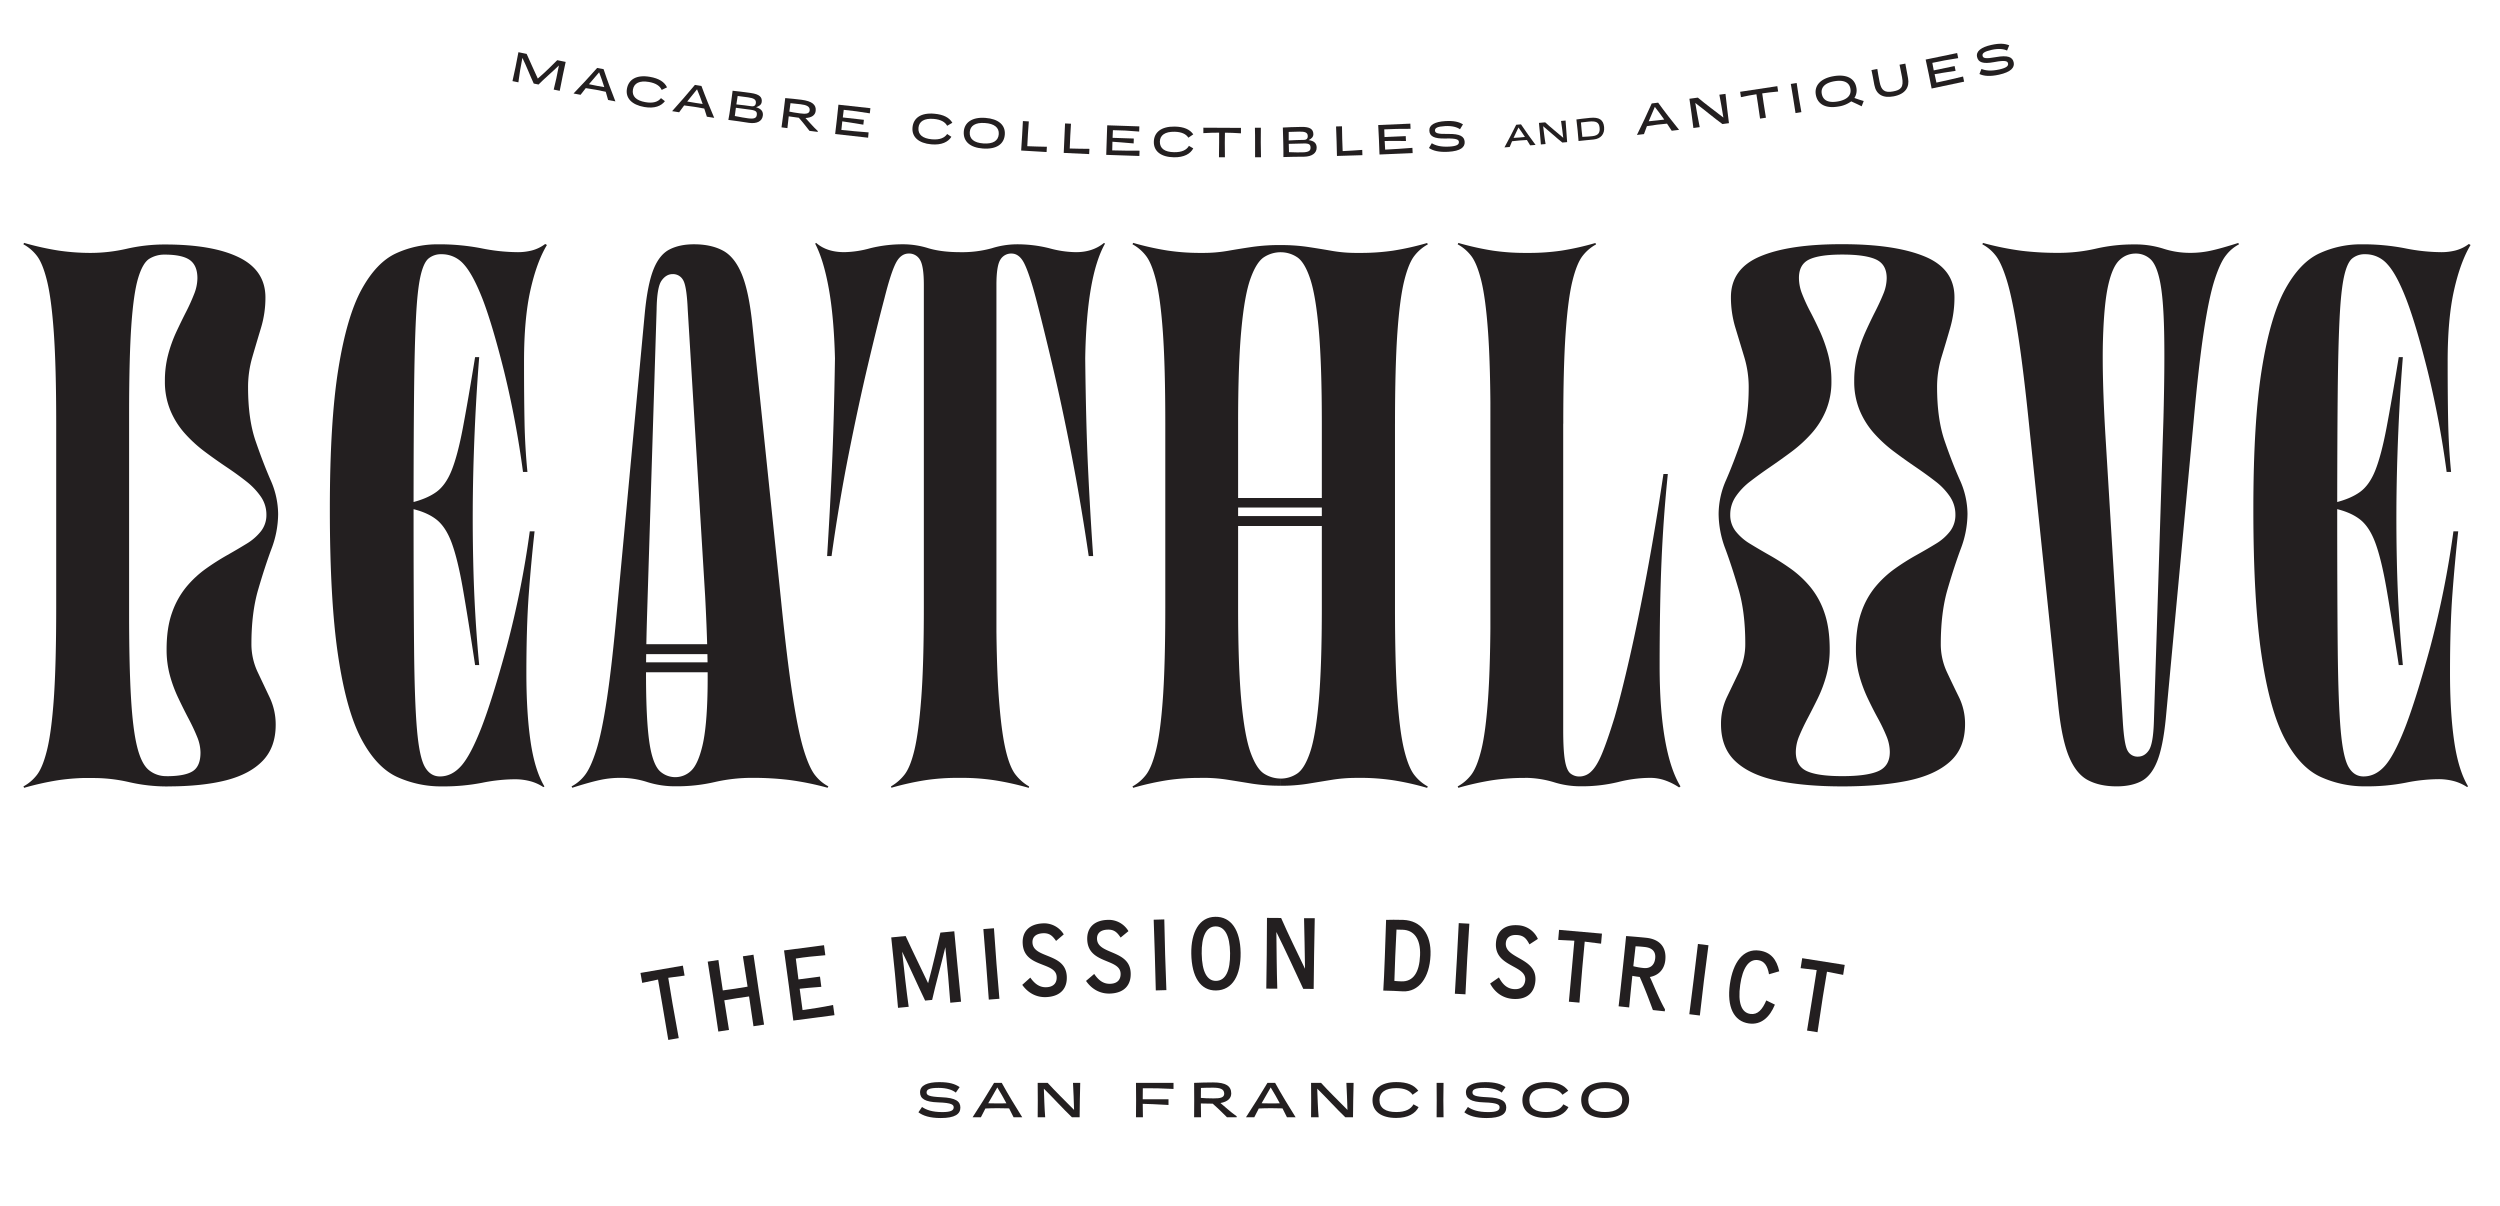 <?xml version="1.0" encoding="UTF-8"?>
<svg xmlns="http://www.w3.org/2000/svg" viewBox="0 0 1779.25 857.99">
  <title>Death Love</title>
  <path d="M64.61,180,40,301.59q0-40.63-1.7-64.83t-4.87-37q-3.16-12.76-7.42-18a30.38,30.38,0,0,0-9.36-7.9l.48-1a201.55,201.55,0,0,0,24.57,5.48A157.28,157.28,0,0,0,64.61,180Zm0,373.64a155.88,155.88,0,0,0-22.87,1.58,201.34,201.34,0,0,0-24.57,5.47l-.48-1a30.52,30.52,0,0,0,9.36-7.9q4.26-5.24,7.42-18t4.87-37Q40,472.59,40,432Zm54.73,6.08a120.78,120.78,0,0,1-27.12-3,112.58,112.58,0,0,0-25.18-3H40V193.82L64.61,180a116.08,116.08,0,0,0,25.78-3,121.3,121.3,0,0,1,27-3q34.06,0,52.79,9.24t18.73,28.46a74.32,74.32,0,0,1-3.16,21.65q-3.17,10.46-6.2,20.92a76.19,76.19,0,0,0-3,21.41q0,22.62,5.35,38.19t10.7,27.85a60.26,60.26,0,0,1,5.35,24.21,70.85,70.85,0,0,1-4.74,24.69q-4.74,12.76-9.49,29.07T178.94,458a46.53,46.53,0,0,0,4.38,20.19q4.38,9.26,8.63,18.24a45,45,0,0,1,4.26,19.46q0,15.83-9.12,25.43t-26.15,14Q143.9,559.68,119.34,559.68Zm-.73-7.3q12.9,0,18.49-3.52t5.59-13.26a30,30,0,0,0-2.43-11.31q-2.43-6-6-12.77t-7.17-14.36A97,97,0,0,1,121,481a69.44,69.44,0,0,1-2.43-18.86q0-15.31,3.89-26.14a59.76,59.76,0,0,1,10.22-18.37,74,74,0,0,1,13.87-12.89,171.71,171.71,0,0,1,15.08-9.61q7.53-4.26,13.86-8.15a37.93,37.93,0,0,0,10.22-8.88,18.63,18.63,0,0,0,3.89-11.8,22.29,22.29,0,0,0-4-12.89,50,50,0,0,0-10.34-10.83q-6.33-5-14.11-10.21t-15.45-10.95a96.6,96.6,0,0,1-14.1-12.89,57.92,57.92,0,0,1-10.34-16.42,53.37,53.37,0,0,1-3.9-20.92,72.32,72.32,0,0,1,2.32-18.85,97.82,97.82,0,0,1,5.83-16.18q3.52-7.54,6.94-14.23a137.1,137.1,0,0,0,5.71-12.65A31.29,31.29,0,0,0,140.5,198q0-9-5.35-12.89t-18-3.9a20.27,20.27,0,0,0-10.82,2.92q-4.74,2.92-8,13.75t-4.87,33.93q-1.58,23.11-1.58,63.73V436.11q0,37.22,1.34,60.2t4.38,35.15q3,12.16,8.27,16.54A19.22,19.22,0,0,0,118.61,552.38Z" style="fill:#231f20"></path>
  <path d="M311.62,173.88a157.61,157.61,0,0,1,30.77,2.79,133.34,133.34,0,0,0,26.15,2.8,40.45,40.45,0,0,0,10-1.22,27,27,0,0,0,9.49-4.62l1.22.73q-7.31,12.16-11.8,32.36t-4.5,50.59q0,25.31.36,43.3t2.07,35.27h-3.16a674.12,674.12,0,0,0-13.5-71.76q-8.16-32.6-15-50.59-7.07-18.25-13.62-25.42a20.67,20.67,0,0,0-15.82-7.18,13.92,13.92,0,0,0-9.24,3q-3.65,3-5.84,12.89t-3.16,29.68q-1,19.83-1.34,52.67t-.36,82.7q0,61.8.36,99.74t2.07,57.65q1.7,19.71,5.6,26.52t10.7,6.81q8.51,0,15.2-7.54t14.48-27.49q7.77-20.19,17.88-57.29a667.8,667.8,0,0,0,16.41-82.1h3.41Q378,400.11,376.32,423t-1.7,55.95q0,28.45,3,48.89t9.85,31.87l-.73.49a31.62,31.62,0,0,0-10-4.38,43,43,0,0,0-10-1.22A120.17,120.17,0,0,0,343,557.13a143.33,143.33,0,0,1-28.22,2.55,75.56,75.56,0,0,1-32.35-6.81q-14.6-6.81-25.3-27t-16.54-59.48q-5.84-39.28-5.84-104,0-62,6-99.49t16.54-56.8q10.59-19.35,24.57-25.79A70.44,70.44,0,0,1,311.62,173.88ZM292.4,357.78q11.19-2.68,18-7.54t11.07-15.57q4.26-10.71,7.91-29.92t8.75-50.6h2.92q-2.67,33.33-3.89,70.67T336.8,400q.84,37.83,4.25,73.34h-2.92q-5.1-33.79-8.75-54.61t-7.91-32.35q-4.26-11.55-11.07-16.78t-18-7.67Z" style="fill:#231f20"></path>
  <path d="M589,560.65a204.88,204.88,0,0,0-27.61-5.59,214.36,214.36,0,0,0-25.67-1.46,118.66,118.66,0,0,0-27.12,3,118.72,118.72,0,0,1-27.12,3,65.55,65.55,0,0,1-20.8-3,61.46,61.46,0,0,0-19.58-3,67.16,67.16,0,0,0-14.35,1.58q-7.31,1.58-19.47,5.47l-.48-1A28.35,28.35,0,0,0,416,552q4.26-5.24,8.27-17.76t7.66-36.73q3.66-24.21,7.3-64.59l19.7-210.41q2-20.44,6.21-30.9t11.43-14.11q7.17-3.65,17.39-3.64,12.16,0,20.56,4.5t13.5,17q5.12,12.54,7.54,36.61l20.19,194.12q4.38,43.55,8.39,69.33t8,38.68q4,12.9,8.27,18a28.79,28.79,0,0,0,9.12,7.54ZM455.25,465.54v-7.05h54.48v7.05Zm0,12.89v-7.05h54.48v7.05Zm5.35-43.05q-1.23,38.91-.61,62.39t3,35.4q2.43,11.91,6.93,15.93a16.23,16.23,0,0,0,22-.61q4.86-4.62,8-17.76t3.64-38.8q.5-25.65-1.7-67.5l-12.4-204.09q-.74-16.78-3.29-21a8.16,8.16,0,0,0-7.42-4.26q-4.62,0-7.9,4.62t-3.53,20.43Z" style="fill:#231f20"></path>
  <path d="M683.53,179.47a79.31,79.31,0,0,0,22.37-2.8,60.47,60.47,0,0,1,16.79-2.79,93.78,93.78,0,0,1,24.08,2.79,73.88,73.88,0,0,0,19,2.8q11.91,0,19.94-6.57l.73.49q-6.57,11.67-10.09,32.11t-4,49.62q.5,46,2,78t3.65,62.64h-3.16q-5.61-38.19-12.41-73t-13.5-63.13q-6.69-28.34-11.8-47.8-4.62-17.26-8.15-24.32t-9.12-7.06a8.88,8.88,0,0,0-7.91,4.38q-2.79,4.38-2.79,18V553.6H657.5V202.82q0-13.62-2.8-18a8.88,8.88,0,0,0-7.91-4.38q-5.84,0-9.36,7.06t-7.91,24.57q-5.1,19.22-11.8,47.55T604.1,322.75q-6.93,34.78-12.28,73h-3.16q1.94-30.66,3.4-62.64t2.19-78q-.72-29.19-4.38-49.62t-9.73-32.11l.73-.49q7.54,6.57,20,6.57a72.52,72.52,0,0,0,18.49-2.8,96,96,0,0,1,24.57-2.79,60.4,60.4,0,0,1,16.78,2.79Q670.14,179.48,683.53,179.47ZM681.82,553.6a156.45,156.45,0,0,0-22.74,1.58,199.13,199.13,0,0,0-24.69,5.47l-.25-1a33.09,33.09,0,0,0,9.25-7.9q4.38-5.24,7.42-18t4.86-37q1.83-24.21,1.83-64.83Zm2.92,0L709.07,432q0,40.63,1.82,64.83t4.87,37q3,12.78,7.42,18a33.06,33.06,0,0,0,9.24,7.9l-.24,1a199.92,199.92,0,0,0-24.69-5.47A156.59,156.59,0,0,0,684.74,553.6Z" style="fill:#231f20"></path>
  <path d="M853.91,180,829.34,301.59q0-40.63-1.7-64.83t-4.87-37q-3.16-12.76-7.42-18a30.27,30.27,0,0,0-9.36-7.9l.49-1a201.14,201.14,0,0,0,24.57,5.48A157,157,0,0,0,853.91,180Zm0,373.64a155.65,155.65,0,0,0-22.86,1.58,200.93,200.93,0,0,0-24.57,5.47l-.49-1a30.4,30.4,0,0,0,9.36-7.9q4.26-5.24,7.42-18t4.87-37q1.7-24.21,1.7-64.83Zm-24.57,0V180h51.82V553.6Zm51.82-252L856.34,180a101.79,101.79,0,0,0,17.4-1.46q8.38-1.47,17.39-2.8a140.28,140.28,0,0,1,20.43-1.34v5.11a21.94,21.94,0,0,0-11.8,3.41q-5.46,3.41-9.73,15.2t-6.56,36.49Q881.15,259.26,881.16,301.59Zm-24.82,252L881.16,432q0,42.33,2.31,67T890,535.48q4.26,11.79,9.73,15.2a21.94,21.94,0,0,0,11.8,3.41v5.1a129,129,0,0,1-20.43-1.45q-9-1.47-17.39-2.8A109.54,109.54,0,0,0,856.34,553.6Zm4.14-192.42v-6.81H970.19v6.81Zm0,13.14v-7.06H970.19v7.06Zm80.27-72.73q0-42.33-2.19-67t-6.2-36.49q-4-11.79-9.36-15.2a21,21,0,0,0-11.44-3.41v-5.11a130.43,130.43,0,0,1,19.34,1.34q8.88,1.34,17.15,2.8A101,101,0,0,0,965.56,180Zm24.81,252a108.67,108.67,0,0,0-17.51,1.34q-8.26,1.34-17.15,2.8a119.92,119.92,0,0,1-19.34,1.45v-5.1A21,21,0,0,0,923,550.68q5.34-3.4,9.36-15.2t6.2-36.49q2.19-24.69,2.19-67Zm-24.81,0V180h52.06V553.6ZM968.24,180a159.77,159.77,0,0,0,23-1.58,191.12,191.12,0,0,0,24.45-5.48l.48,1a30.27,30.27,0,0,0-9.36,7.9q-4.26,5.24-7.42,18t-4.87,37q-1.69,24.21-1.7,64.83Zm0,373.64L992.81,432q0,40.63,1.7,64.83t4.87,37q3.15,12.78,7.42,18a30.4,30.4,0,0,0,9.36,7.9l-.48,1a190.94,190.94,0,0,0-24.45-5.47A158.35,158.35,0,0,0,968.24,553.6Z" style="fill:#231f20"></path>
  <path d="M1085.35,180l-24.57,121.63q0-40.63-1.7-64.83t-4.86-37q-3.17-12.76-7.42-18a30.3,30.3,0,0,0-9.37-7.9l.49-1a201.14,201.14,0,0,0,24.57,5.48A157,157,0,0,0,1085.35,180Zm0,373.64a155.65,155.65,0,0,0-22.86,1.58,200.93,200.93,0,0,0-24.57,5.47l-.49-1a30.44,30.44,0,0,0,9.37-7.9q4.25-5.24,7.42-18t4.86-37q1.7-24.21,1.7-64.83Zm38.92-1a12,12,0,0,0,8.27-3.65q3.9-3.66,7.67-12.77t8.88-25.67q4.86-16.79,10.82-42.93t12.16-59.36q6.21-33.19,11.8-70.91H1187q-3.16,30.66-4.5,62.16t-1.34,74.55q0,30.42,3.78,52.06T1196,559.68l-1,.73a43.2,43.2,0,0,0-10.22-5.11,32.24,32.24,0,0,0-10.21-1.7,93.79,93.79,0,0,0-23,3,109.77,109.77,0,0,1-26.88,3,63,63,0,0,1-19.1-3,71.93,71.93,0,0,0-21.77-3h-23.11V180h51.82V519.3q0,14.6,1.21,21.77t3.9,9.37A10,10,0,0,0,1124.27,552.63ZM1088,180a159.77,159.77,0,0,0,23-1.58,190.63,190.63,0,0,0,24.44-5.48l.49,1a30.3,30.3,0,0,0-9.37,7.9q-4.26,5.24-7.42,18t-4.86,37q-1.71,24.21-1.7,64.83Z" style="fill:#231f20"></path>
  <path d="M1311.2,559.68q-26.52,0-46-4T1235.3,542q-10.46-9.6-10.46-26.63a44.14,44.14,0,0,1,4.26-19.34l8.64-18a45.75,45.75,0,0,0,4.37-20.07q0-22.14-4.74-38.43t-9.49-29.07a70.85,70.85,0,0,1-4.74-24.69,60.26,60.26,0,0,1,5.35-24.21q5.35-12.28,10.71-27.85t5.35-38.19a73.85,73.85,0,0,0-3.16-21.41l-6.33-20.92a74.32,74.32,0,0,1-3.16-21.65q0-20.19,20.67-29t58.63-8.75q37.46,0,58.62,8.75t21.17,29a77.41,77.41,0,0,1-3,21.65q-3,10.46-6.21,20.92a73.51,73.51,0,0,0-3.16,21.41q0,22.62,5.35,38.19t10.83,27.85a59.15,59.15,0,0,1,5.47,24.21,70.85,70.85,0,0,1-4.74,24.69q-4.76,12.76-9.49,29.07T1381.26,458a46.83,46.83,0,0,0,4.25,20.07q4.26,9.12,8.64,18a43.13,43.13,0,0,1,4.38,19.34q0,17-10.71,26.63t-30.28,13.63Q1338,559.68,1311.2,559.68Zm0-7.3q17.74,0,25.78-3.65t8-13.62a30,30,0,0,0-2.43-11.31,126.68,126.68,0,0,0-6.08-12.65q-3.66-6.69-7.18-14.11a99.84,99.84,0,0,1-6-16.17,69.81,69.81,0,0,1-2.43-18.74q0-15.31,3.77-26.14a57.76,57.76,0,0,1,10.1-18.37,73.66,73.66,0,0,1,13.86-12.89,163.48,163.48,0,0,1,15.2-9.61q7.67-4.26,14-8.15a36.17,36.17,0,0,0,10.1-8.88,19,19,0,0,0,3.77-11.8,22.71,22.71,0,0,0-3.9-12.89,46.42,46.42,0,0,0-10.33-10.83q-6.45-5-14.11-10.21t-15.33-10.95a96.67,96.67,0,0,1-14.11-12.89,58.14,58.14,0,0,1-10.34-16.42,53.55,53.55,0,0,1-3.89-20.92,72.76,72.76,0,0,1,2.31-18.85,105.52,105.52,0,0,1,5.72-16.18q3.4-7.54,6.81-14.23t5.84-12.65a30,30,0,0,0,2.43-11.31q0-9.74-7.54-13.26t-24.08-3.53q-16.31,0-23.6,3.53T1280.31,198a31.08,31.08,0,0,0,2.31,11.31,120.83,120.83,0,0,0,5.83,12.65q3.52,6.69,6.94,14.23a105.5,105.5,0,0,1,5.71,16.18,72.75,72.75,0,0,1,2.32,18.85,53.37,53.37,0,0,1-3.9,20.92,57.92,57.92,0,0,1-10.34,16.42,96.6,96.6,0,0,1-14.1,12.89q-7.66,5.71-15.33,10.95t-14.11,10.21a46.47,46.47,0,0,0-10.34,10.83,22.78,22.78,0,0,0-3.89,12.89,18.63,18.63,0,0,0,3.89,11.8,37.93,37.93,0,0,0,10.22,8.88q6.33,3.88,13.87,8.15a174.73,174.73,0,0,1,15.08,9.61,74.28,74.28,0,0,1,13.86,12.89,58,58,0,0,1,10.1,18.37q3.77,10.81,3.77,26.14a69.81,69.81,0,0,1-2.43,18.74,93,93,0,0,1-6.09,16.17q-3.65,7.43-7.17,14.11t-6,12.65a30,30,0,0,0-2.43,11.31q0,10,7.78,13.62T1311.2,552.38Z" style="fill:#231f20"></path>
  <path d="M1411.28,172.9a206.63,206.63,0,0,0,27.61,5.6,214.24,214.24,0,0,0,25.67,1.46,118.72,118.72,0,0,0,27.12-3,118.59,118.59,0,0,1,27.12-3,65.55,65.55,0,0,1,20.8,3,61.46,61.46,0,0,0,19.58,3,67.88,67.88,0,0,0,14.35-1.58q7.31-1.59,19.46-5.48l.49,1a28.12,28.12,0,0,0-9.12,7.66q-4.26,5.24-8.27,17.76T1568.43,236q-3.66,24.21-7.3,64.58L1541.43,511q-2,20.43-6.21,30.89T1523.91,556q-7,3.65-17.51,3.65-12.17,0-20.56-4.5t-13.5-17q-5.11-12.52-7.54-36.61l-20.19-194.12q-4.38-43.53-8.39-69.32t-8-38.68q-4-12.9-8.27-18a28.79,28.79,0,0,0-9.12-7.54Zm128.44,125.28q1-38.91.49-62.4t-2.92-35.39q-2.43-11.91-6.81-15.93a15.25,15.25,0,0,0-10.7-4,16.23,16.23,0,0,0-11.32,4.63q-5,4.62-8,17.75t-3.77,38.8q-.74,25.67,1.7,67.51l12.4,204.09q1,16.78,3.41,21a7.89,7.89,0,0,0,7.3,4.26q4.86,0,7.9-4.62t3.53-20.44Z" style="fill:#231f20"></path>
  <path d="M1680.67,173.88a157.71,157.71,0,0,1,30.78,2.79,133.26,133.26,0,0,0,26.15,2.8,40.57,40.57,0,0,0,10-1.22,27.17,27.17,0,0,0,9.49-4.62l1.21.73q-7.29,12.16-11.8,32.36t-4.5,50.59q0,25.31.37,43.3t2.07,35.27h-3.17a669.13,669.13,0,0,0-13.5-71.76q-8.15-32.6-15-50.59-7-18.25-13.62-25.42a20.67,20.67,0,0,0-15.81-7.18,13.92,13.92,0,0,0-9.24,3q-3.66,3-5.84,12.89t-3.17,29.68q-1,19.83-1.33,52.67t-.37,82.7q0,61.8.37,99.74t2.07,57.65q1.7,19.71,5.59,26.52t10.7,6.81q8.52,0,15.21-7.54t14.47-27.49q7.79-20.19,17.88-57.29a667.72,667.72,0,0,0,16.42-82.1h3.41q-2.44,21.9-4.14,44.76t-1.7,55.95q0,28.45,3,48.89t9.85,31.87l-.73.49a31.82,31.82,0,0,0-10-4.38,43.14,43.14,0,0,0-10-1.22,120.17,120.17,0,0,0-23.84,2.56,143.22,143.22,0,0,1-28.21,2.55,75.61,75.61,0,0,1-32.36-6.81q-14.6-6.81-25.3-27t-16.54-59.48q-5.84-39.28-5.83-104,0-62,6-99.49t16.54-56.8q10.57-19.35,24.57-25.79A70.4,70.4,0,0,1,1680.67,173.88Zm-19.21,183.9q11.18-2.68,18-7.54t11.07-15.57q4.24-10.71,7.9-29.92t8.76-50.6h2.92q-2.68,33.33-3.89,70.67t-.37,75.16q.86,37.83,4.26,73.34h-2.92q-5.12-33.79-8.76-54.61t-7.9-32.35q-4.26-11.55-11.07-16.78t-18-7.67Z" style="fill:#231f20"></path>
  <path d="M483.06,738.84l-7.44,1.28c-1.35-8.31-2.76-16.53-4.19-24.82-1-6-2.08-12.12-3.12-18.15-3.6.69-6.83,1.4-11.26,2.38l-1.22-7.09L486,687.25l1.22,7.09c-4.57.57-7.93,1-11.62,1.56,1,6,2,12.13,3,18.16C480.09,722.35,481.57,730.56,483.06,738.84Z" style="fill:#231f20"></path>
  <path d="M536.25,730.37c-1.07-7-2.07-14.09-3.14-21.2-5.56.77-11.53,1.67-17.63,2.74,1.07,7,2.21,14.07,3.35,21.1l-7.61,1.15c-2.37-16.59-4.89-33.23-7.54-49.77l7.61-1.16c1,7.2,2,14.39,3.13,21.64,5.92-.75,11.82-1.64,17.63-2.67-1.1-7.25-2.26-14.42-3.34-21.61l7.53-1.14c2.37,16.59,4.89,33.23,7.54,49.78Z" style="fill:#231f20"></path>
  <path d="M558,676.42l28.45-3.72.93,7.13c-8.32.72-14.4,1.3-21,2.38.57,4.93,1.22,9.85,1.87,14.84l15.33-2,.95,7.27c-7.32.6-12.2.94-15.41,1.36.66,5.07,1.32,10.13,2.05,15.18,7.12-1,13.95-2,21.72-3.63l1,7.27-29.3,3.83C562.53,709.7,560.34,693,558,676.42Z" style="fill:#231f20"></path>
  <path d="M642.06,677.32c1.49,13.95,3,27.39,4.65,39.22l-7.59.73c-1.16-14.27-3.06-33.95-4.83-50.11l10.24-1c5.93,12.87,11,23,16,33.58,3.63-13.28,6.9-28.12,8.75-36l9.88-.95c.94,10.53,3.32,35.23,4.82,50.12l-7.66.73c-.88-12.12-2-25-3.52-39.54-3.19,13.31-7,26.76-9.39,37.53l-5,.49C652.74,700.42,647.62,688.56,642.06,677.32Z" style="fill:#231f20"></path>
  <path d="M703.73,711.42c-.58-8.4-1.22-16.71-1.87-25.1s-1.3-16.78-2-25.09l7.53-.59c.57,8.33,1.15,16.72,1.8,25.11s1.37,16.7,2.09,25.08Z" style="fill:#231f20"></path>
  <path d="M733.27,695.76c3.17,4.49,6.72,7.15,11.75,6.84,5.38-.34,7.26-3.63,7-7.51-.29-4.66-4.65-6.41-9.6-8.33-6.5-2.55-14-5.25-14.56-15.09-.53-8.47,4.46-13.9,13.86-14.48A16.33,16.33,0,0,1,757.07,665l-5.47,4.66c-2.45-3.52-4.61-5.76-9.49-5.46-5.39.34-7.52,3.14-7.29,6.8.3,4.81,4.53,6.78,9.49,8.78,6.58,2.68,14.31,5.3,14.9,14.84.52,8.26-3.85,14.37-14.19,15-7.46.47-13.53-3.11-17.48-8.7Z" style="fill:#231f20"></path>
  <path d="M778.75,693.15c3.09,4.54,6.59,7.26,11.62,7,5.39-.24,7.33-3.49,7.16-7.37-.21-4.67-4.54-6.5-9.45-8.51-6.45-2.67-13.85-5.51-14.29-15.35-.37-8.48,4.72-13.82,14.13-14.23a16.31,16.31,0,0,1,15.19,8l-5.56,4.57c-2.39-3.57-4.51-5.85-9.39-5.63-5.39.24-7.57,3-7.41,6.66.21,4.82,4.41,6.86,9.32,8.95,6.54,2.8,14.22,5.56,14.64,15.12.37,8.26-4.11,14.29-14.46,14.75-7.47.33-13.47-3.36-17.32-9Z" style="fill:#231f20"></path>
  <path d="M822.58,704.88c-.18-8.41-.43-16.75-.68-25.16s-.5-16.82-.82-25.16l7.55-.22c.17,8.34.35,16.75.6,25.16s.57,16.75.89,25.16Z" style="fill:#231f20"></path>
  <path d="M865.47,704.92c-11,.15-17.39-9.47-17.63-26.29-.21-15,5.54-26,17.11-26.14,11.22-.16,17.76,9.39,18,25.57C883.16,693.88,877.34,704.75,865.47,704.92Zm-.42-45.6c-6.69.1-10,7.34-9.8,19.35.18,13.16,3.94,19.51,10.2,19.42,6.9-.1,10.18-7.34,10-19.78C875.28,665.51,871.52,659.23,865.05,659.32Z" style="fill:#231f20"></path>
  <path d="M901.22,703.6c.21-9.63.48-38.25.49-50.34l10.07.07c5.24,12,11.48,24.6,17,36.15-.14-11.36-.47-26.61-.69-36l7.62,0c-.3,13-.69,39.27-.77,50.34l-7.41-.05c-5.67-12.12-12.82-27.85-19.14-40.47.14,11.58.24,28,.66,40.35Z" style="fill:#231f20"></path>
  <path d="M998.5,705.55c-2.8-.11-4.67-.26-6.75-.34s-4.39-.17-7.27-.21c.67-9.69,1.6-37.08,2-50.31,3.32-.09,6.63-.17,12.23,0,12.58.49,20,10,19.39,25.08C1017.44,696.14,1009.5,706,998.5,705.55Zm-.09-43.84c-2.66-.11-2.94-.12-4.53-.11-.63,12.5-1.24,26.3-1.5,36.51,2.23.23,2.87.25,4.89.33,8.55.34,12.91-6.4,13.39-18.55S1006,662,998.41,661.71Z" style="fill:#231f20"></path>
  <path d="M1035.43,707.25c.54-8.4,1-16.73,1.46-25.13s.92-16.8,1.31-25.14l7.54.42c-.53,8.33-1.06,16.72-1.53,25.12s-.84,16.74-1.24,25.14Z" style="fill:#231f20"></path>
  <path d="M1066.79,695.63c2.55,4.86,5.72,8,10.74,8.32,5.38.38,7.68-2.63,8-6.51.33-4.66-3.76-7-8.41-9.53-6.11-3.38-13.14-7-12.45-16.87.59-8.47,6.26-13.19,15.66-12.54a16.35,16.35,0,0,1,14.17,9.72l-6,3.9c-2-3.81-3.81-6.32-8.69-6.66-5.38-.38-7.86,2.12-8.12,5.78-.33,4.8,3.6,7.31,8.25,10,6.16,3.53,13.48,7.14,12.81,16.68-.57,8.25-5.71,13.73-16.05,13-7.46-.52-13-4.87-16.17-10.94Z" style="fill:#231f20"></path>
  <path d="M1124.09,713.58l-7.52-.66c.81-8.37,1.54-16.68,2.27-25.07.54-6.09,1.08-12.25,1.62-18.34-3.66-.25-7-.39-11.5-.57l.63-7.17,30.52,2.69-.63,7.16c-4.57-.62-7.92-1.06-11.64-1.46-.54,6.09-1.15,12.25-1.69,18.34C1125.41,696.88,1124.76,705.2,1124.09,713.58Z" style="fill:#231f20"></path>
  <path d="M1167,695.3c-1.51-.16-3.57-.46-5.27-.78-.81,7.51-1.53,15-2.26,22.47l-7.51-.8c1-8.36,1.85-16.66,2.75-25s1.78-16.73,2.59-25c3.88.27,10,.78,14.2,1.22,9.79,1,14.68,6.78,13.69,16-.68,6.44-4.69,10.78-11,11.92,2,3.91,6.15,14.91,10.78,23l-.15,1.43-8.44-.9C1174.46,713.89,1171.46,705.32,1167,695.3Zm11-13.22c.55-5.08-2.37-7.56-7.45-8.1-2.79-.3-4.87-.45-6.53-.48-.5,4.72-1.08,9.43-1.58,14.15a47.38,47.38,0,0,0,7.24,1.28C1174.17,689.41,1177.45,687.23,1178,682.08Z" style="fill:#231f20"></path>
  <path d="M1202.28,721.82c1.1-8.34,2.12-16.62,3.14-25s2.06-16.7,3-25l7.5.92c-1.09,8.27-2.19,16.61-3.22,25s-2,16.65-2.92,25Z" style="fill:#231f20"></path>
  <path d="M1259,693.39c-1-5.8-3.19-9.44-7.82-10.08-6.62-.92-11,5.72-12.68,17.62-1.81,13,1,19.81,7.22,20.68,5.27.73,8.56-3.1,11.35-9.61l6.12,3c-3.62,8.86-9.72,14.62-18.48,13.4-10.9-1.51-15.76-12-13.56-27.87,2.18-15.67,9.51-25.61,21-24,8.05,1.11,12.28,6.2,14.14,14.74Z" style="fill:#231f20"></path>
  <path d="M1293.53,734.63l-7.46-1.17c1.38-8.31,2.69-16.55,4-24.86,1-6,1.91-12.15,2.87-18.19-3.64-.5-6.93-.87-11.44-1.36l1.13-7.11,30.26,4.78-1.12,7.1c-4.51-.93-7.83-1.6-11.51-2.25-1,6-2,12.14-3,18.17C1296,718.06,1294.77,726.31,1293.53,734.63Z" style="fill:#231f20"></path>
  <path d="M371.78,41.19c-1.2,6.13-2.22,12.11-2.84,17.4l-4.21-.86c1.38-5.82,3-13.9,4.23-20.58l5.85,1.21c2.91,6.72,5.47,12,7.94,17.56,5.42-4.62,11-10.25,13.84-13.09l6,1.24c-1,4.3-3.06,14.44-4.23,20.57l-4.29-.88c1.31-5.19,2.54-10.72,3.71-17.16-4.94,4.81-10.67,9.6-14.49,13.56l-3.43-.7C377,53.27,374.72,47.13,371.78,41.19Z" style="fill:#231f20"></path>
  <path d="M429.57,49.22c2.65,8,5.48,15.49,8.41,22.94l-5.19-1c-.57-2-1.12-3.94-1.68-5.84-1.7-.38-4.28-.93-6.93-1.43s-5.5-.94-7.29-1.18c-1.35,1.69-2.6,3.29-3.7,4.76l-5-.93Q416.63,57.8,425,48.35ZM430.06,62c-1.1-3.53-2.31-7-3.66-10.54-2.57,3-5,5.8-7.24,8.47,2,.43,3.9.82,5.88,1.19C426.69,61.43,428.38,61.72,430.06,62Z" style="fill:#231f20"></path>
  <path d="M470.92,64c-1.22-2.83-4.13-4.82-9.07-5.67-6.73-1.17-10.62.9-11.39,5.36-.85,4.88,2.38,7.87,8.79,9,5.56,1,9.11-.22,11.18-2.85L473.21,72c-2.61,3.47-7.39,5.42-14.66,4.16-9-1.56-13.5-6.44-12.36-13s6.74-10.13,16.29-8.48c6.65,1.15,10.38,3.68,12.25,7.48Z" style="fill:#231f20"></path>
  <path d="M499.22,61.18c2.88,7.89,5.93,15.33,9.08,22.69l-5.22-.82c-.63-2-1.23-3.9-1.85-5.79-1.71-.33-4.31-.8-7-1.23s-5.53-.78-7.32-1c-1.31,1.74-2.51,3.37-3.56,4.87l-5-.79c5.44-6,10.83-12.26,16.23-18.69ZM500.08,74c-1.2-3.5-2.51-6.93-4-10.44-2.49,3-4.86,5.95-7,8.68,2,.37,3.92.71,5.91,1C496.7,73.47,498.39,73.71,500.08,74Z" style="fill:#231f20"></path>
  <path d="M521.4,64.58c2.85.26,8,.9,13.1,1.63,6,.86,8.1,2.91,7.6,6.45-.3,2-2,3-4,3.64,4,1.21,5.19,3.35,4.79,6.11-.56,4-4.37,5.83-10,5-2-.28-3.85-.61-7.14-1.08-1.81-.26-4.22-.57-7.38-1C519.24,81.39,520.71,70.06,521.4,64.58Zm17.19,17.36c.32-2.22-.35-3.26-4.13-3.8-6.05-.86-8.49-1.18-10.73-1.44-.29,2.08-.58,4.1-.77,5.86,4.32.89,6.78,1.27,9.43,1.65C537.05,84.87,538.32,83.78,538.59,81.94ZM525,68.31c-.31,2-.63,4-.94,6,3.41.3,7.92.92,10.72,1.31,2.19.32,3-.9,3.15-2.12.37-2.61-1.33-3.62-5.49-4.21C529.37,68.84,528.33,68.69,525,68.31Z" style="fill:#231f20"></path>
  <path d="M561.34,82.8c-.32,2.8-.65,5.57-.94,8.38l-4.2-.54c.5-3.47.94-6.92,1.39-10.4s.88-7,1.26-10.43h0c3,.24,8.16.76,11.55,1.19,7.62,1,10.64,3.57,10.11,8-.38,3-2.79,4.76-7.26,5,2,2,5.11,5.94,8.79,9.28l-.07.59-5.86-.74c-1.7-2.09-3.94-5.19-7.61-9.35l-.18,0C566.83,83.62,563.45,83.13,561.34,82.8Zm14.89-4.12c.41-3-2.46-4-6.54-4.49-3.33-.4-5.51-.61-7.1-.76-.28,2-.57,4-.82,6,1.82.38,4.3.85,7.58,1.26C573.48,81.26,575.93,81,576.23,78.68Z" style="fill:#231f20"></path>
  <path d="M596.71,74.5,619.46,77l-.41,3.67c-7.27-1.18-12.56-1.92-18.56-2.5-.23,1.82-.43,3.61-.67,5.42l15,1.68-.38,3.46c-6.83-1.07-12.18-2.06-15-2.37-.23,2-.43,4.09-.63,6.12,6.36.68,12.37,1.2,19.37,1.74L617.84,98l-23.46-2.62C595.24,88.43,596,81.46,596.71,74.5Z" style="fill:#231f20"></path>
  <path d="M674.1,89.53c-1.45-2.71-4.52-4.46-9.51-4.9-6.81-.6-10.51,1.78-10.91,6.29-.44,4.93,3,7.64,9.51,8.22,5.62.49,9.06-1,10.9-3.77l3,2c-2.32,3.68-6.92,6-14.27,5.36-9.11-.8-14-5.3-13.39-12s5.88-10.65,15.53-9.8c6.72.6,10.65,2.81,12.83,6.44Z" style="fill:#231f20"></path>
  <path d="M699.48,105.7c-9.12-.67-14.06-5.09-13.55-12.09.45-6.25,5.69-10.42,15.35-9.71,9.31.68,14.34,5.08,13.85,11.81S709.36,106.42,699.48,105.7ZM701,87.55c-6.82-.5-10.49,1.94-10.82,6.43-.36,5,3.15,7.63,9.64,8.1,7,.51,10.67-1.93,11-6.62S707.6,88,701,87.55Z" style="fill:#231f20"></path>
  <path d="M728,86.16l4.22.25c-.46,5.87-.84,11.77-1.1,17.64,4.56.21,8.91.29,13.95.4l-.22,3.75-18.09-1.07C727.24,100.16,727.66,93.15,728,86.16Z" style="fill:#231f20"></path>
  <path d="M758,87.85l4.22.2c-.39,5.86-.7,11.77-.88,17.64,4.55.16,8.91.18,14,.24l-.18,3.74-18.1-.85C757.4,101.85,757.73,94.83,758,87.85Z" style="fill:#231f20"></path>
  <path d="M788,89.18l22.88.77-.12,3.69c-7.34-.61-12.67-.94-18.7-1-.09,1.83-.15,3.63-.24,5.45l15.11.51-.12,3.48c-6.88-.53-12.3-1.1-15.09-1.2-.07,2-.11,4.11-.14,6.15,6.38.19,12.42.24,19.44.23l-.13,3.75-23.59-.79C787.58,103.19,787.82,96.17,788,89.18Z" style="fill:#231f20"></path>
  <path d="M845.76,98c-1.63-2.61-4.82-4.14-9.83-4.23-6.84-.13-10.37,2.5-10.45,7-.09,5,3.55,7.42,10.06,7.54,5.64.11,9-1.6,10.62-4.51l3.08,1.8c-2,3.83-6.48,6.48-13.86,6.34-9.15-.17-14.32-4.32-14.2-11s5.13-11,14.82-10.85c6.75.12,10.83,2.06,13.25,5.53Z" style="fill:#231f20"></path>
  <path d="M871.77,111.92l-4.23,0c.08-3.51.1-7,.11-10.5,0-2.34,0-4.68,0-7-3.63-.08-6.81.14-11.22.33l0-3.87,26.76.14,0,3.87c-4.5-.24-7.71-.49-11.4-.45,0,2.34-.09,4.68-.1,7C871.68,104.93,871.73,108.41,871.77,111.92Z" style="fill:#231f20"></path>
  <path d="M893.24,111.92c0-3.51,0-7,0-10.5s0-7-.11-10.5l4.23,0c0,3.48-.09,7-.07,10.5s.09,7,.17,10.5Z" style="fill:#231f20"></path>
  <path d="M913,90.78c2.85-.2,8-.38,13.2-.46,6.09-.11,8.46,1.59,8.52,5.16,0,2.07-1.48,3.3-3.35,4.23,4.15.56,5.65,2.49,5.7,5.28.07,4-3.4,6.45-9,6.54-2,0-3.91,0-7.23.06-1.83,0-4.26.1-7.44.19C913.51,107.72,913.17,96.29,913,90.78Zm4.17,3.11c0,2,0,4,0,6.06,3.42-.24,8-.34,10.8-.39,2.22,0,2.79-1.37,2.77-2.6,0-2.64-1.88-3.36-6.08-3.29C921.53,93.72,920.48,93.74,917.15,93.89Zm15.55,11.32c0-2.25-.86-3.17-4.67-3.1-6.12.1-8.58.17-10.83.27,0,2.1.07,4.14.16,5.91,4.41.19,6.9.18,9.57.14C931.64,108.35,932.73,107.07,932.7,105.21Z" style="fill:#231f20"></path>
  <path d="M950.87,90l4.22-.12c.06,5.88.21,11.78.48,17.66,4.56-.2,8.9-.51,13.93-.85l.12,3.75-18.11.55C951.38,104,951.17,97,950.87,90Z" style="fill:#231f20"></path>
  <path d="M980.87,89l22.87-1,.16,3.68c-7.36,0-12.7.05-18.72.4.05,1.83.13,3.63.18,5.46l15.1-.66.16,3.47c-6.91,0-12.35-.15-15.14,0,.09,2,.21,4.1.33,6.14,6.38-.31,12.4-.73,19.4-1.27l.17,3.74-23.59,1C981.57,103,981.27,96,980.87,89Z" style="fill:#231f20"></path>
  <path d="M1019,101.94c2.65,1.62,6.39,2.75,12.56,2.39,5.12-.31,6.86-1.4,6.74-3.29-.08-1.47-1-2.7-9.64-2.46-8.07.2-11.16-1.63-11.39-5.52-.24-4.2,4-6.43,11.35-6.87,6.11-.36,9.59.52,12.58,2.3L1039.08,92c-1.95-1.42-5.5-2.56-10.62-2.26-5.6.33-7.29,1.36-7.18,3.22.1,1.68,1.63,2.52,9.22,2.37,8.77-.16,11.68,1.84,11.91,5.64s-2.92,6.55-11.64,7.06c-6.68.4-11-.79-13.77-2.7Z" style="fill:#231f20"></path>
  <path d="M1082.5,88.51c3.41,5.14,6.86,9.91,10.37,14.62l-3.86.31c-.79-1.31-1.55-2.57-2.31-3.81-1.28.06-3.21.17-5.19.33s-4.07.39-5.38.56c-.63,1.46-1.21,2.83-1.7,4.09l-3.71.29c2.85-5.21,5.62-10.6,8.36-16.11Zm2.81,9c-1.46-2.29-3-4.51-4.62-6.76-1.25,2.59-2.44,5.07-3.5,7.38,1.48-.07,2.93-.16,4.4-.28C1082.81,97.71,1084.06,97.59,1085.31,97.47Z" style="fill:#231f20"></path>
  <path d="M1096.64,102.81c-.18-3-1-11.66-1.38-15.34l4.45-.4c3.76,3.48,8.93,7.63,12.85,11-.38-3.52-1.13-8.82-1.57-12l3.23-.28c.24,4,.81,12,1.11,15.36l-3.42.3c-4.14-3.27-9.29-8.06-13.65-11.62.45,3.53,1,8.8,1.73,12.69Z" style="fill:#231f20"></path>
  <path d="M1134.16,99.28c-1.33.14-3,.28-5.26.51-1.53.15-3.3.31-5.45.57-.12-3-1.06-11.31-1.53-15.33,2.07-.32,5.82-.76,9.61-1.14,6.68-.67,9.59,1.4,10.1,6.51C1142.12,95.3,1139.39,98.76,1134.16,99.28Zm-3.53-12.73c-2.28.22-3.05.3-5.47.61.29,3.51.62,7.32,1,10.25,3.23-.13,5-.29,7-.48,4.71-.47,5.61-2.8,5.27-6.1C1138.05,86.93,1135.77,86,1130.63,86.55Z" style="fill:#231f20"></path>
  <path d="M1180.1,73.06C1185,79.87,1190,86.19,1195,92.42l-5.24.63L1186.42,88c-1.74.15-4.36.4-7,.72s-5.53.76-7.31,1.06c-.78,2-1.49,3.93-2.1,5.66l-5,.6c3.61-7.26,7.09-14.74,10.52-22.41Zm4.31,12c-2.11-3-4.31-6-6.66-9-1.56,3.6-3,7-4.36,10.25,2-.18,4-.39,6-.62C1181,85.57,1182.72,85.34,1184.41,85.11Z" style="fill:#231f20"></path>
  <path d="M1205.18,91.1c-.42-4-2.08-15.82-2.82-20.81l6-.82c5.33,4.52,12.62,9.86,18.17,14.19-.73-4.77-2.07-12-2.86-16.26l4.36-.59c.59,5.4,1.85,16.28,2.47,20.85l-4.64.63c-5.84-4.2-13.16-10.41-19.32-15,.84,4.79,2,11.93,3.15,17.19Z" style="fill:#231f20"></path>
  <path d="M1256.81,83.78l-4.18.63c-.46-3.48-1-6.92-1.51-10.39-.35-2.32-.7-4.63-1.08-6.94-3.6.48-6.7,1.2-11,2.06l-.58-3.82,26.46-4,.58,3.82c-4.49.47-7.7.71-11.33,1.32.32,2.32.64,4.64,1,7C1255.65,76.88,1256.23,80.31,1256.81,83.78Z" style="fill:#231f20"></path>
  <path d="M1277.87,80.49c-.5-3.48-1.06-6.92-1.62-10.38s-1.12-6.93-1.73-10.36l4.17-.67c.5,3.44,1,6.92,1.56,10.38s1.18,6.89,1.8,10.35Z" style="fill:#231f20"></path>
  <path d="M1319.77,69.72c2,.75,4.11,1.45,6.64,2.16l-1.47,3.79c-2.18-1.14-4.68-2.26-7.43-3.52a20.14,20.14,0,0,1-9.11,3.66c-9,1.57-14.88-1.52-16.08-8.44-1.08-6.18,3-11.48,12.54-13.14,9.19-1.6,15.14,1.44,16.3,8.09A9.9,9.9,0,0,1,1319.77,69.72Zm-14.28-11.89c-6.74,1.18-9.71,4.43-8.94,8.86.86,4.91,4.9,6.64,11.32,5.53,6.88-1.2,9.88-4.46,9.07-9.1S1312,56.7,1305.49,57.83Z" style="fill:#231f20"></path>
  <path d="M1336.08,49.07c.38,2.8,1.07,6.27,1.63,9.21,1.16,6.1,3.68,7.92,9.63,6.78,5.45-1,7.71-2.93,6.33-10.18-.66-3.45-1.18-5.89-1.77-8.83l4.12-.78c.28,1.75.9,5,1.93,10.41,1.16,6.13-1.65,11.25-10.25,12.89-7.6,1.44-12.43-1.27-13.72-8.08-.93-4.89-1.34-7.5-2.06-10.63Z" style="fill:#231f20"></path>
  <path d="M1370.49,42.39l22.41-4.64.75,3.62c-7.27,1.13-12.53,2.07-18.41,3.37.34,1.8.7,3.56,1,5.36L1391.09,47l.7,3.41c-6.81,1.1-12.21,1.82-14.94,2.38.41,2,.86,4,1.3,6,6.25-1.32,12.13-2.69,18.95-4.34l.76,3.67L1374.74,63C1373.42,56.09,1372,49.21,1370.49,42.39Z" style="fill:#231f20"></path>
  <path d="M1410.2,49.06c2.88,1.18,6.74,1.7,12.77.36,5-1.12,6.55-2.47,6.14-4.32-.32-1.43-1.42-2.51-9.91-.9-7.93,1.49-11.27.18-12.11-3.63-.92-4.1,2.93-7,10.1-8.58,6-1.33,9.55-1,12.78.26L1428.42,36c-2.15-1.09-5.84-1.65-10.85-.54-5.47,1.22-7,2.5-6.56,4.32.36,1.64,2,2.23,9.47.87,8.63-1.55,11.82,0,12.65,3.67s-1.84,6.93-10.36,8.82c-6.53,1.46-10.94,1-14-.47Z" style="fill:#231f20"></path>
  <path d="M656.2,787.83c3,2.07,7.24,3.64,14.46,3.64,6,0,8.08-1.15,8.08-3.36,0-1.72-1-3.22-11.06-3.54-9.42-.31-12.88-2.66-12.88-7.21,0-4.9,5.11-7.21,13.69-7.21,7.14,0,11.13,1.26,14.49,3.54l-2.73,3.92c-2.17-1.79-6.23-3.36-12.22-3.36-6.55,0-8.58,1.08-8.58,3.25,0,2,1.72,3,10.58,3.4,10.22.42,13.47,2.94,13.47,7.38,0,4.59-3.85,7.43-14,7.43-7.81,0-12.71-1.68-15.86-4.1Z" style="fill:#231f20"></path>
  <path d="M712.94,770.68c4.76,8.57,9.62,16.59,14.59,24.5h-6.16c-1.08-2.17-2.13-4.27-3.18-6.34-2-.06-5.11-.14-8.26-.14s-6.52.11-8.62.21c-1.19,2.24-2.27,4.35-3.22,6.27h-5.91c5.18-7.91,10.25-16.1,15.29-24.5Zm3.32,14.56c-2-3.82-4.16-7.53-6.47-11.31-2.32,4-4.52,7.74-6.48,11.27,2.34.07,4.66.11,7,.11C712.27,785.31,714.27,785.27,716.26,785.24Z" style="fill:#231f20"></path>
  <path d="M738.52,795.18c.14-4.69.07-18.62,0-24.5h7.1c5.47,6.05,13.06,13.37,18.8,19.25-.1-5.64-.52-14.14-.77-19.25h5.15c-.18,6.33-.42,19.11-.42,24.5h-5.46c-6.09-5.78-13.59-14.11-20-20.37.21,5.67.42,14.1.94,20.37Z" style="fill:#231f20"></path>
  <path d="M813.28,785.59c0,3.19.07,6.4.14,9.59h-4.94c.11-8.16.11-16.35,0-24.5h26.71V775c-8.57-.42-14.8-.59-21.84-.49,0,2.63-.07,5.22-.07,7.84h18.34v4.06C823.6,786,816.67,785.59,813.28,785.59Z" style="fill:#231f20"></path>
  <path d="M854.65,785.34c0,3.29.07,6.55.14,9.84h-4.94c.07-4.1.07-8.16.07-12.25s0-8.19-.07-12.25h0c3.57-.18,9.55-.32,13.54-.32,9,0,12.85,2.56,12.89,7.81,0,3.5-2.52,5.91-7.67,6.86,2.56,2.06,6.79,6.12,11.55,9.45v.7h-6.89c-2.28-2.17-5.33-5.43-10.19-9.7h-.21C861.12,785.48,857.13,785.41,854.65,785.34Zm16.63-7c0-3.5-3.43-4.24-8.23-4.24-3.92,0-6.48.11-8.33.18,0,2.38-.07,4.76-.07,7.1,2.17.18,5.11.35,9,.35C868.47,781.77,871.28,781.14,871.28,778.38Z" style="fill:#231f20"></path>
  <path d="M907.5,770.68c4.76,8.57,9.63,16.59,14.6,24.5h-6.16c-1.09-2.17-2.14-4.27-3.19-6.34-2-.06-5.11-.14-8.26-.14s-6.51.11-8.61.21c-1.19,2.24-2.28,4.35-3.22,6.27h-5.92c5.18-7.91,10.26-16.1,15.3-24.5Zm3.33,14.56c-2-3.82-4.17-7.53-6.48-11.31-2.31,4-4.52,7.74-6.48,11.27,2.35.07,4.66.11,7,.11C906.84,785.31,908.83,785.27,910.83,785.24Z" style="fill:#231f20"></path>
  <path d="M933.08,795.18c.14-4.69.07-18.62,0-24.5h7.11c5.46,6.05,13.06,13.37,18.8,19.25-.11-5.64-.53-14.14-.77-19.25h5.14c-.17,6.33-.42,19.11-.42,24.5h-5.46c-6.09-5.78-13.58-14.11-20-20.37.21,5.67.42,14.1,1,20.37Z" style="fill:#231f20"></path>
  <path d="M1005.33,779.15c-2-3-5.71-4.73-11.55-4.73-8,0-12,3.15-12,8.44,0,5.77,4.31,8.58,11.91,8.58,6.58,0,10.43-2.07,12.28-5.5l3.64,2c-2.31,4.52-7.42,7.7-16,7.7-10.68,0-16.8-4.73-16.8-12.53s5.74-13,17-13c7.87,0,12.67,2.17,15.57,6.16Z" style="fill:#231f20"></path>
  <path d="M1022.44,795.18c.07-4.1.07-8.16.07-12.25s0-8.19-.07-12.25h4.93c-.07,4.06-.14,8.15-.14,12.25s.07,8.15.14,12.25Z" style="fill:#231f20"></path>
  <path d="M1044.7,787.83c3,2.07,7.24,3.64,14.45,3.64,6,0,8.09-1.15,8.09-3.36,0-1.72-1-3.22-11.06-3.54-9.42-.31-12.88-2.66-12.88-7.21,0-4.9,5.11-7.21,13.68-7.21,7.15,0,11.14,1.26,14.5,3.54l-2.73,3.92c-2.17-1.79-6.23-3.36-12.22-3.36-6.55,0-8.58,1.08-8.58,3.25,0,2,1.72,3,10.57,3.4,10.23.42,13.48,2.94,13.48,7.38,0,4.59-3.85,7.43-14,7.43-7.8,0-12.7-1.68-15.85-4.1Z" style="fill:#231f20"></path>
  <path d="M1112,779.15c-2-3-5.7-4.73-11.55-4.73-8,0-12,3.15-12,8.44,0,5.77,4.3,8.58,11.9,8.58,6.58,0,10.43-2.07,12.29-5.5l3.64,2c-2.31,4.52-7.42,7.7-16,7.7-10.67,0-16.8-4.73-16.8-12.53s5.74-13,17.05-13c7.88,0,12.67,2.17,15.58,6.16Z" style="fill:#231f20"></path>
  <path d="M1142.14,795.67c-10.68,0-16.8-4.73-16.8-12.92,0-7.31,5.74-12.6,17-12.6,10.89,0,17.12,4.69,17.12,12.57C1159.5,790.42,1153.69,795.67,1142.14,795.67Zm.24-21.25c-8,0-12,3.15-12,8.4,0,5.81,4.31,8.62,11.9,8.62,8.16,0,12.26-3.16,12.26-8.65S1150.09,774.42,1142.38,774.42Z" style="fill:#231f20"></path>
</svg>
